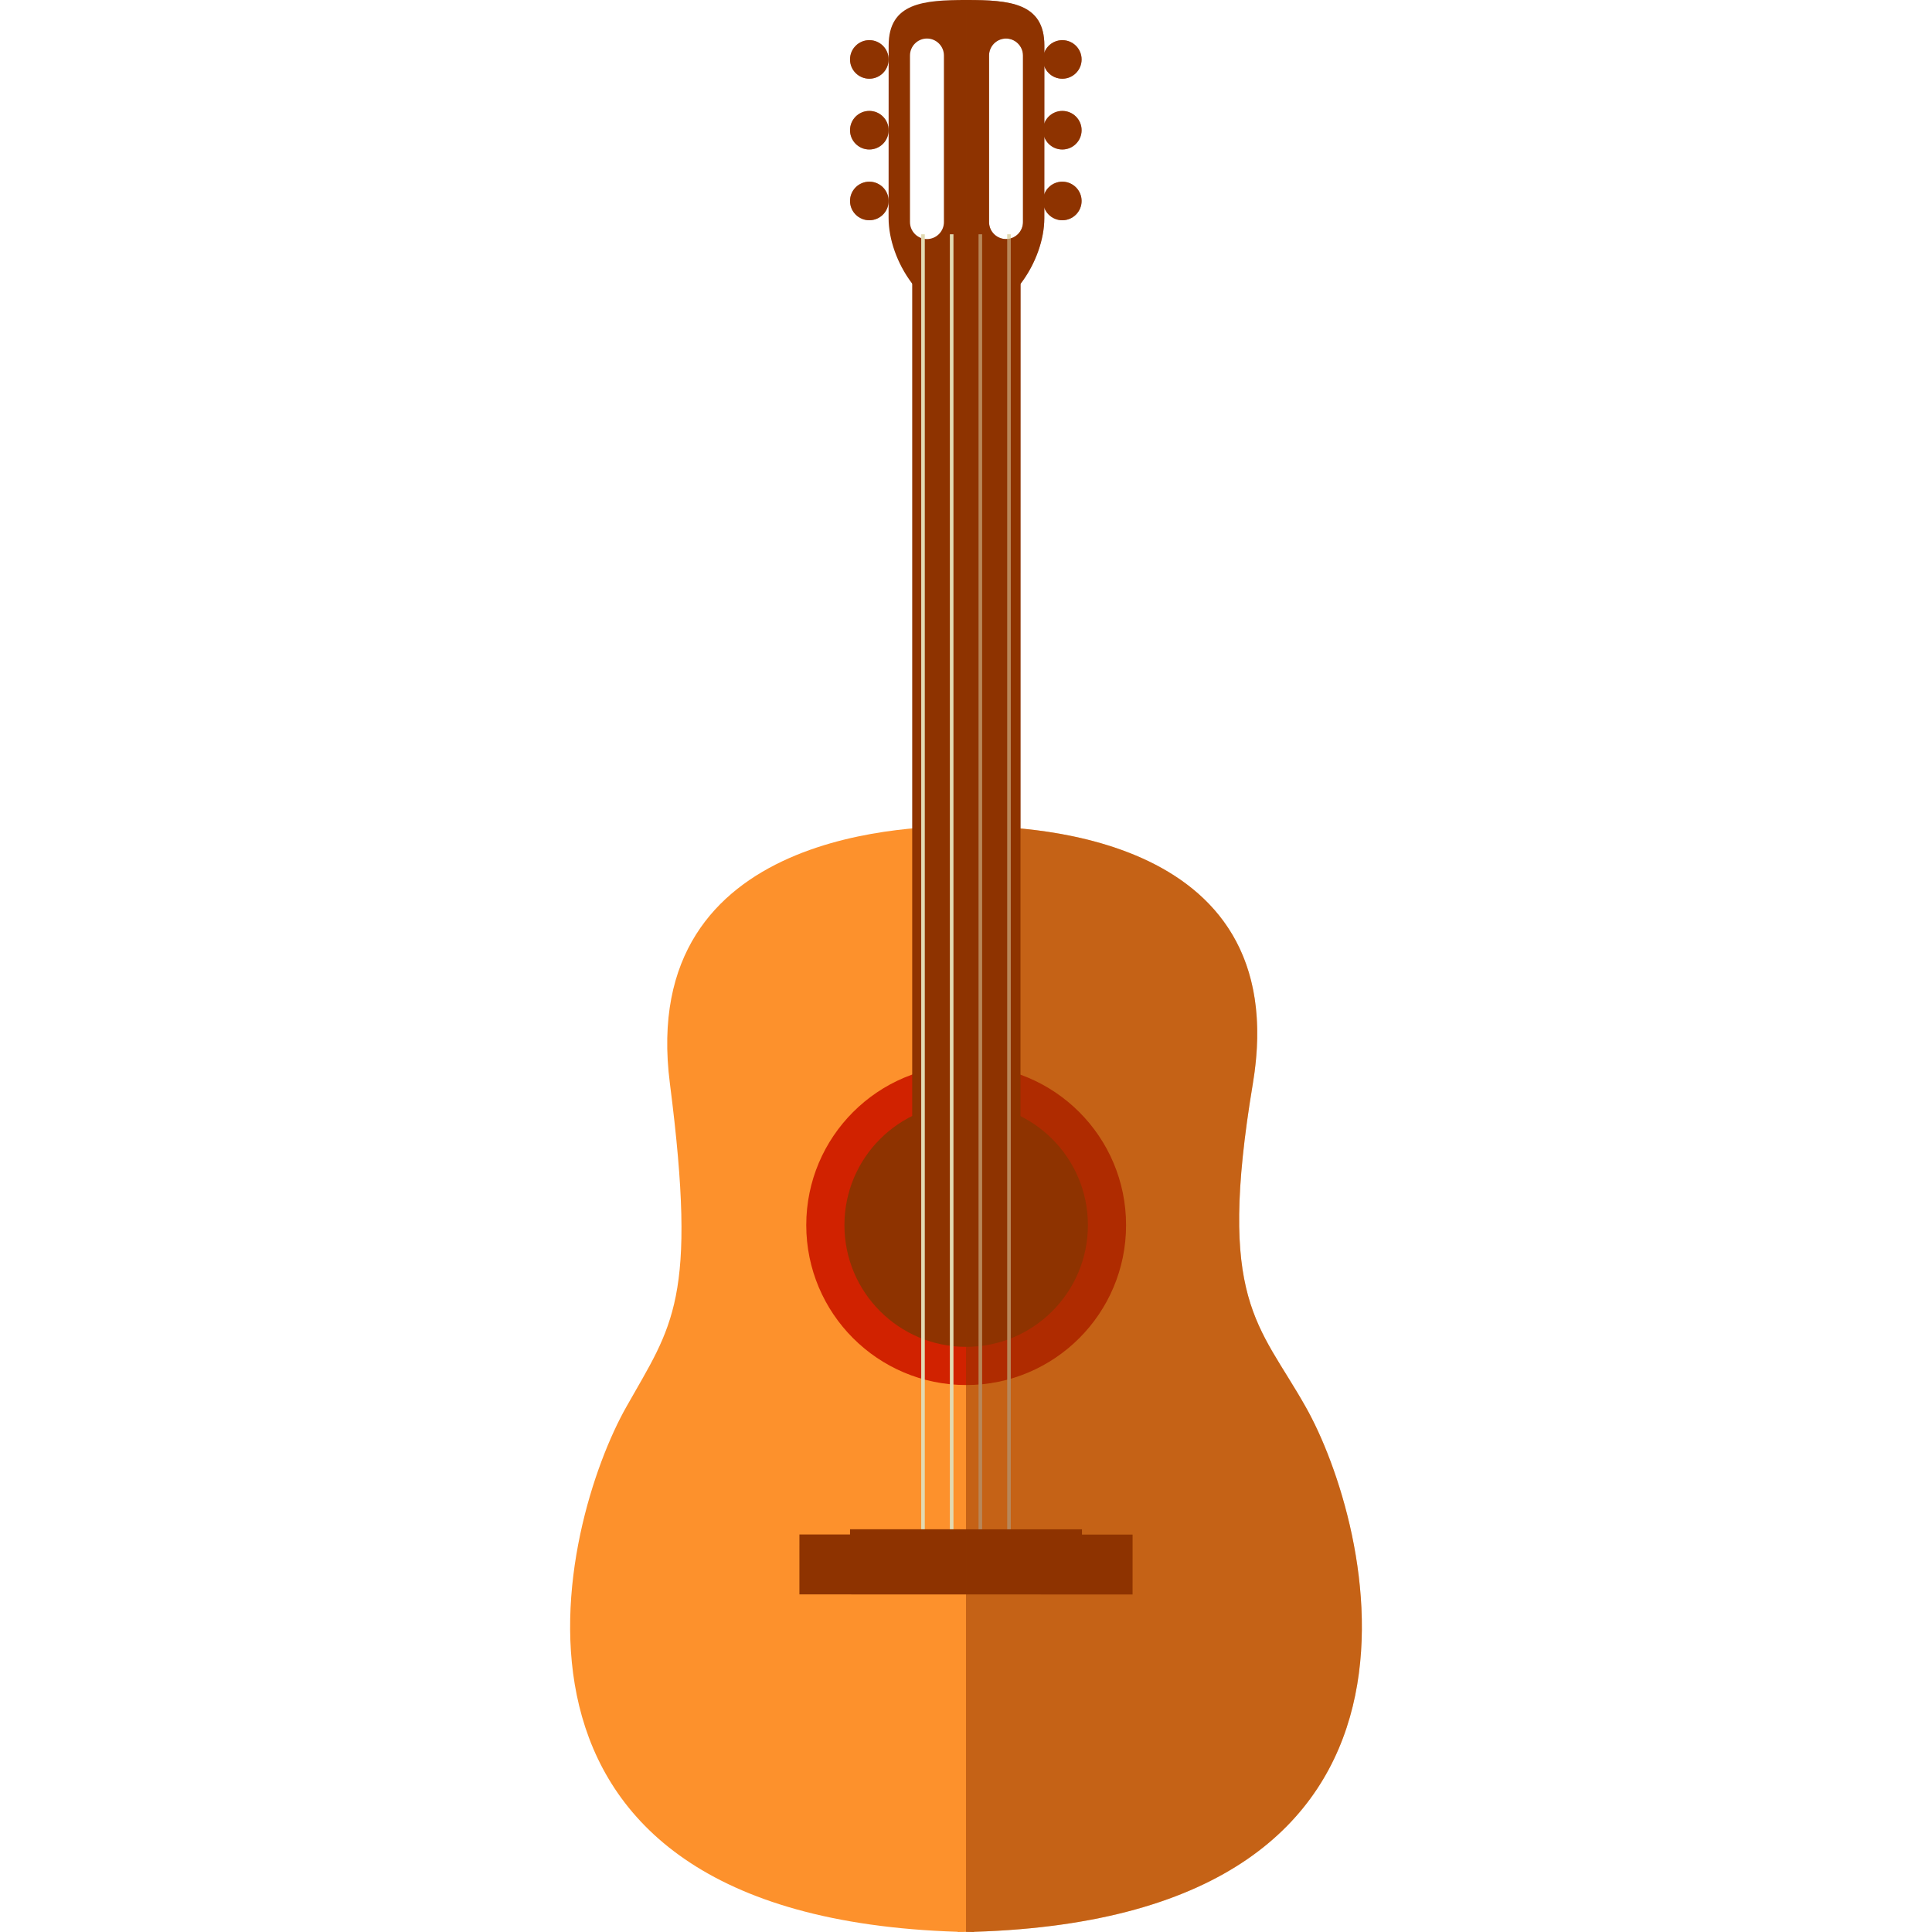 <?xml version="1.0" encoding="iso-8859-1"?>
<!-- Uploaded to: SVG Repo, www.svgrepo.com, Generator: SVG Repo Mixer Tools -->
<!DOCTYPE svg PUBLIC "-//W3C//DTD SVG 1.1//EN" "http://www.w3.org/Graphics/SVG/1.1/DTD/svg11.dtd">
<svg version="1.1" id="Capa_1" xmlns="http://www.w3.org/2000/svg" xmlns:xlink="http://www.w3.org/1999/xlink" 
	 viewBox="0 0 290.884 290.884" xml:space="preserve">
<g>
	<g>
		<g>
			<path style="fill:#FD912C;" d="M196.58,211.812c-7.042-12.521-13.424-15.875-7.949-48.67
				c6.466-38.744-36.429-38.761-43.142-38.763c-6.714-0.003-49.609-0.019-44.631,38.73c4.203,32.717,0.358,36.44-6.53,48.665
				c-9.756,17.164-25.866,76.682,49.872,79.079c0,0.01,0,0.02,0,0.03c0.416,0,0.814-0.011,1.226-0.015
				c0.411,0.004,0.81,0.016,1.226,0.016c0-0.011,0-0.021,0-0.03C222.392,288.513,206.322,228.983,196.58,211.812z"/>
			<circle style="fill:#D12200;" cx="145.467" cy="184.456" r="24.076"/>
			<circle style="fill:#8E3300;" cx="145.467" cy="184.455" r="18.33"/>
			
				<rect x="120.361" y="231.039" transform="matrix(-1 -2.712329e-004 2.712329e-004 -1 290.82 471.14)" style="fill:#8E3300;" width="50.162" height="9.022"/>
			<rect x="137.343" y="36.156" style="fill:#8E3300;" width="16.303" height="146.901"/>
			<circle style="fill:#8E3300;" cx="130.885" cy="8.949" r="2.904"/>
			<circle style="fill:#8E3300;" cx="130.885" cy="19.604" r="2.904"/>
			<circle style="fill:#8E3300;" cx="130.885" cy="30.258" r="2.904"/>
			<circle style="fill:#8E3300;" cx="159.943" cy="8.949" r="2.904"/>
			<circle style="fill:#8E3300;" cx="159.943" cy="19.604" r="2.904"/>
			<circle style="fill:#8E3300;" cx="159.943" cy="30.258" r="2.904"/>
			<path style="fill:#8E3300;" d="M145.523,0c-6.448-0.002-11.724,0.405-11.727,6.852l-0.008,25.98
				c-0.003,6.447,5.271,14.606,11.719,14.609c6.447,0.002,11.724-8.153,11.726-14.601l0.009-25.98
				C157.244,0.414,151.971,0.003,145.523,0z M142.118,33.438c0,1.405-1.149,2.555-2.555,2.555c-1.404,0-2.554-1.149-2.554-2.555
				V8.356c0-1.404,1.149-2.554,2.554-2.554c1.405,0,2.555,1.149,2.555,2.554V33.438z M154.021,33.438
				c0,1.405-1.149,2.555-2.555,2.555c-1.404,0-2.554-1.149-2.554-2.555V8.356c0-1.404,1.149-2.554,2.554-2.554
				c1.405,0,2.555,1.149,2.555,2.554V33.438z"/>
		</g>
		
			<line style="fill:none;stroke:#E2DAB3;stroke-width:0.539;stroke-miterlimit:10;" x1="138.969" y1="35.273" x2="138.969" y2="233.395"/>
		
			<line style="fill:none;stroke:#E2DAB3;stroke-width:0.539;stroke-miterlimit:10;" x1="143.284" y1="35.273" x2="143.284" y2="233.395"/>
		
			<line style="fill:none;stroke:#E2DAB3;stroke-width:0.539;stroke-miterlimit:10;" x1="147.6" y1="35.273" x2="147.6" y2="233.395"/>
		
			<line style="fill:none;stroke:#E2DAB3;stroke-width:0.539;stroke-miterlimit:10;" x1="151.915" y1="35.273" x2="151.915" y2="233.395"/>
		
			<rect x="127.98" y="230.252" transform="matrix(-1 -2.805312e-004 2.805312e-004 -1 290.818 466.826)" style="fill:#8E3300;" width="34.924" height="6.281"/>
	</g>
	<g style="opacity:0.5;">
		<path style="fill:#8E3300;" d="M196.58,211.812c-7.042-12.521-13.424-15.875-7.949-48.67
			c5.117-30.662-20.678-37.067-34.991-38.407l0.03-82.03c2.191-2.865,3.563-6.583,3.564-9.863l0.001-1.559
			c0.415,1.096,1.467,1.879,2.708,1.879c1.604,0,2.904-1.3,2.904-2.903s-1.301-2.903-2.904-2.903c-1.24,0-2.292,0.782-2.707,1.877
			l0.002-8.593c0.418,1.091,1.468,1.869,2.705,1.869c1.604,0,2.904-1.301,2.904-2.904c0-1.604-1.301-2.903-2.904-2.903
			c-1.236,0-2.286,0.776-2.704,1.866l0.003-8.571c0.421,1.085,1.468,1.857,2.701,1.857c1.604,0,2.904-1.3,2.904-2.903
			s-1.301-2.903-2.904-2.903c-1.232,0-2.279,0.771-2.7,1.855v-1.04c0.002-6.447-5.272-6.858-11.719-6.861
			c-0.027,0-0.054,0.001-0.081,0.001v290.867c0.404,0.004,0.799,0.016,1.209,0.016c0-0.011,0-0.021,0-0.03
			C222.392,288.513,206.322,228.983,196.58,211.812z M151.467,35.992c-1.404,0-2.554-1.149-2.554-2.555V8.356
			c0-1.404,1.149-2.554,2.554-2.554c1.405,0,2.555,1.149,2.555,2.554v25.081C154.021,34.843,152.872,35.992,151.467,35.992z"/>
		<circle style="fill:#8E3300;" cx="130.886" cy="8.949" r="2.903"/>
		<circle style="fill:#8E3300;" cx="130.886" cy="19.604" r="2.904"/>
		<circle style="fill:#8E3300;" cx="130.886" cy="30.258" r="2.903"/>
	</g>
</g>
</svg>
